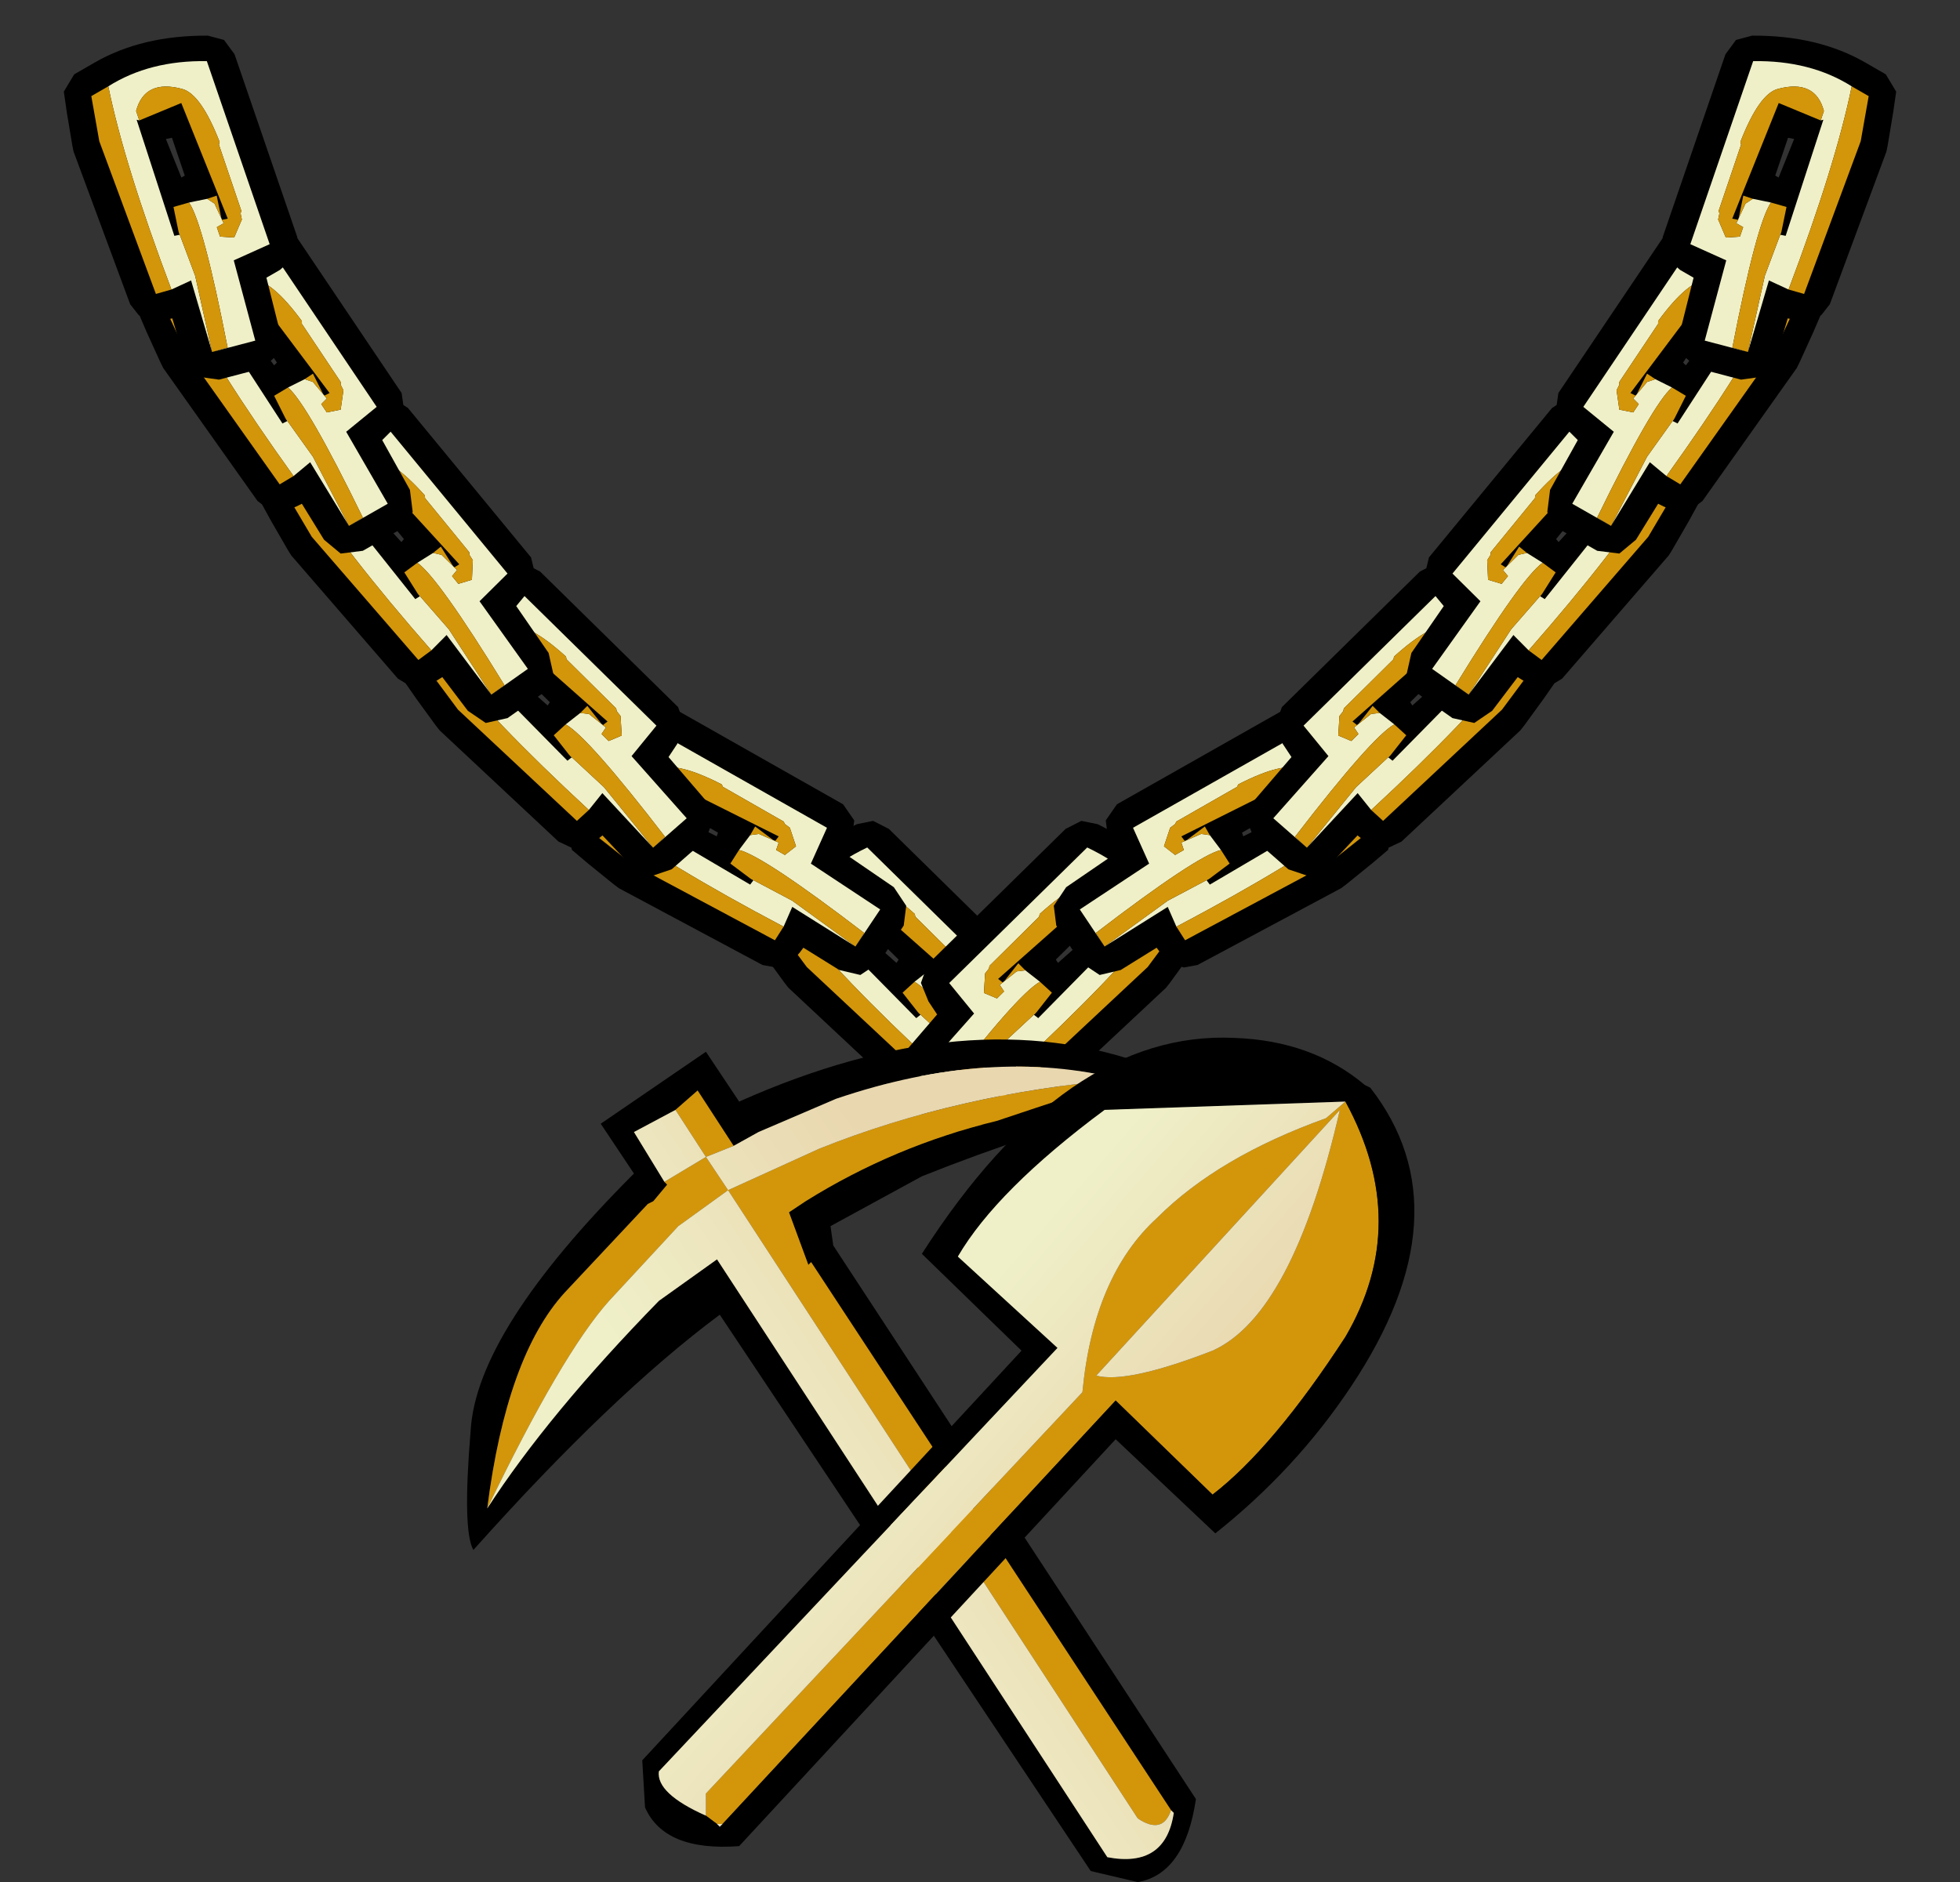 <?xml version="1.0" encoding="UTF-8" standalone="no"?>
<svg xmlns:xlink="http://www.w3.org/1999/xlink" height="34.0px" width="35.4px" xmlns="http://www.w3.org/2000/svg">
  <rect width="100%" height="100%" fill="#333333" stroke="none"/>
  <g transform="matrix(1.0, 0.0, 0.0, 1.0, -1.0, 0.0)">
    <use height="6.05" transform="matrix(0.981, -0.2, 0.2, 0.979, 14.258, 15.29)" width="4.95" xlink:href="#sprite0"/>
    <use height="6.05" transform="matrix(-0.981, -0.2, -0.2, 0.979, 23.042, 15.29)" width="4.95" xlink:href="#sprite0"/>
    <use height="6.05" transform="matrix(0.895, -0.446, 0.447, 0.894, 10.568, 13.832)" width="4.95" xlink:href="#sprite0"/>
    <use height="6.05" transform="matrix(0.981, -0.2, 0.2, 0.979, 7.958, 10.64)" width="4.95" xlink:href="#sprite0"/>
    <use height="6.05" transform="matrix(0.997, -0.096, 0.096, 0.995, 5.553, 7.391)" width="4.95" xlink:href="#sprite0"/>
    <use height="6.05" transform="matrix(1.001, 0.0, 0.0, 1.0, 3.499, 3.95)" width="4.95" xlink:href="#sprite0"/>
    <use height="6.05" transform="matrix(0.967, 0.259, -0.259, 0.966, 2.593, 0.013)" width="4.95" xlink:href="#sprite0"/>
    <use height="6.05" transform="matrix(-0.895, -0.446, -0.447, 0.894, 26.832, 13.832)" width="4.95" xlink:href="#sprite0"/>
    <use height="6.05" transform="matrix(-0.981, -0.2, -0.2, 0.979, 29.442, 10.64)" width="4.95" xlink:href="#sprite0"/>
    <use height="6.05" transform="matrix(-0.997, -0.096, -0.096, 0.995, 31.847, 7.391)" width="4.95" xlink:href="#sprite0"/>
    <use height="6.05" transform="matrix(-1.001, 0.0, 0.0, 1.0, 33.901, 3.95)" width="4.95" xlink:href="#sprite0"/>
    <use height="6.05" transform="matrix(-0.967, 0.259, 0.259, 0.966, 34.807, 0.013)" width="4.95" xlink:href="#sprite0"/>
    <use height="15.25" transform="matrix(1.0, 0.0, 0.0, 1.0, 9.45, 18.75)" width="17.1" xlink:href="#shape1"/>
  </g>
  <defs>
    <g id="sprite0" transform="matrix(1.0, 0.0, 0.0, 1.0, 0.4, 0.5)">
      <use height="6.05" transform="matrix(1.0, 0.0, 0.0, 1.0, -0.4, -0.5)" width="4.95" xlink:href="#shape0"/>
    </g>
    <g id="shape0" transform="matrix(1.0, 0.0, 0.0, 1.0, 0.4, 0.5)">
      <path d="M2.15 -0.45 L2.4 -0.25 4.35 2.65 4.4 3.0 4.2 3.3 4.0 3.5 4.5 4.4 4.55 4.8 4.35 5.1 3.65 5.5 3.25 5.55 2.95 5.3 2.55 4.65 2.45 4.7 2.2 4.8 1.95 4.75 1.75 4.6 0.05 2.2 0.0 2.1 -0.25 1.55 -0.4 1.2 -0.3 0.85 0.0 0.55 Q0.7 -0.15 1.85 -0.45 L2.15 -0.45 M1.6 1.55 L2.05 2.15 2.1 2.1 1.7 1.5 1.6 1.55" fill="#000000" fill-rule="evenodd" stroke="none"/>
      <path d="M2.6 2.4 L2.75 2.45 3.0 2.75 2.9 2.85 3.0 3.0 3.25 2.95 3.3 2.6 3.25 2.5 3.25 2.45 3.15 2.3 2.55 1.4 2.55 1.35 Q2.0 0.6 1.65 0.6 0.95 0.6 0.95 1.2 L1.05 1.35 1.0 1.35 2.2 3.2 2.3 3.15 2.25 3.1 2.75 3.8 3.4 5.05 3.65 4.9 Q2.65 2.85 2.3 2.55 L2.6 2.4 M0.35 0.9 Q0.95 0.25 1.95 0.0 L3.9 2.9 3.35 3.35 4.1 4.65 3.4 5.05 2.7 3.9 2.4 4.15 Q1.0 2.2 0.35 0.9" fill="#eff0c8" fill-rule="evenodd" stroke="none"/>
      <path d="M1.05 1.35 L0.95 1.2 Q0.95 0.6 1.65 0.6 2.0 0.6 2.55 1.35 L2.55 1.4 3.15 2.3 3.25 2.45 3.25 2.5 3.3 2.6 3.25 2.95 3.0 3.0 2.9 2.85 3.0 2.75 2.75 2.45 2.6 2.4 2.75 2.3 2.95 2.7 3.05 2.65 1.7 0.85 1.05 1.35 M2.3 2.55 Q2.65 2.85 3.65 4.9 L3.4 5.05 2.75 3.8 2.25 3.1 2.05 2.7 2.3 2.55 M0.1 1.15 L0.35 0.9 Q1.0 2.2 2.4 4.15 L2.15 4.3 0.45 1.9 0.1 1.15" fill="#d3960a" fill-rule="evenodd" stroke="none"/>
    </g>
    <g id="shape1" transform="matrix(1.0, 0.0, 0.0, 1.0, -9.45, -18.75)">
      <path d="M14.25 20.7 L13.6 19.7 13.2 20.05 12.45 20.45 13.0 21.35 13.05 21.4 12.8 21.7 12.7 21.75 11.2 23.35 Q10.15 24.5 9.8 27.25 10.9 25.55 12.9 23.5 L13.95 22.75 21.0 33.55 Q22.05 33.75 22.2 32.75 L22.15 32.7 15.65 22.8 15.6 22.85 15.25 21.9 15.55 21.7 Q17.15 20.7 19.0 20.25 L21.25 19.5 Q18.9 18.9 16.1 19.85 L14.7 20.45 14.25 20.7 M12.45 21.2 L11.85 20.3 13.75 19.0 14.35 19.9 Q18.5 18.05 21.75 19.25 L21.75 19.9 Q19.65 20.45 17.65 21.25 L16.0 22.15 16.05 22.5 22.6 32.5 Q22.4 33.85 21.55 34.0 L20.7 33.8 14.0 23.75 Q12.05 25.2 9.55 28.0 9.35 27.65 9.5 25.85 9.6 24.05 12.45 21.2" fill="#000000" fill-rule="evenodd" stroke="none"/>
      <path d="M14.25 20.7 L13.75 20.9 13.2 20.05 13.6 19.7 14.25 20.7 M13.0 21.35 L13.75 20.9 14.15 21.5 15.8 20.75 Q18.3 19.75 21.25 19.5 L19.0 20.25 Q17.15 20.7 15.55 21.7 L15.25 21.9 15.6 22.85 15.65 22.8 22.15 32.7 Q22.0 33.15 21.55 32.85 L14.15 21.5 13.25 22.15 12.0 23.5 Q11.15 24.45 9.8 27.25 10.15 24.5 11.2 23.35 L12.7 21.75 12.8 21.7 13.05 21.4 13.0 21.35" fill="#d3960a" fill-rule="evenodd" stroke="none"/>
      <path d="M13.2 20.05 L13.75 20.9 14.25 20.7 14.7 20.45 16.1 19.85 Q18.9 18.9 21.25 19.5 18.3 19.75 15.8 20.75 L14.15 21.5 13.75 20.9 13.0 21.35 12.45 20.45 13.2 20.05 M9.8 27.25 Q11.15 24.45 12.0 23.5 L13.25 22.15 14.15 21.5 21.55 32.85 Q22.0 33.15 22.15 32.7 L22.2 32.75 Q22.05 33.75 21.0 33.55 L13.95 22.75 12.9 23.5 Q10.9 25.55 9.8 27.25" fill="url(#gradient0)" fill-rule="evenodd" stroke="none"/>
      <path d="M14.05 32.95 L13.95 32.95 13.75 32.8 13.75 32.4 20.55 25.15 Q20.75 23.05 21.9 22.0 23.0 20.9 24.95 20.2 L25.3 19.9 Q26.5 22.1 25.3 24.15 24.0 26.15 22.9 27.0 L21.15 25.3 14.05 32.95 M20.8 24.85 Q21.35 25.0 22.9 24.4 24.35 23.75 25.2 20.05 L20.8 24.85" fill="#d3960a" fill-rule="evenodd" stroke="none"/>
      <path d="M13.95 32.95 L14.0 33.0 14.05 32.95 21.15 25.3 22.9 27.0 Q24.0 26.15 25.3 24.15 26.5 22.1 25.3 19.9 L20.95 20.05 Q19.0 21.5 18.3 22.7 L20.1 24.35 12.9 32.0 Q12.85 32.4 13.75 32.8 L13.95 32.95 M12.65 32.65 L12.6 31.8 19.45 24.4 17.65 22.65 Q20.25 18.6 23.3 18.75 24.7 18.8 25.65 19.6 L25.75 19.65 Q27.5 21.9 25.4 25.05 24.4 26.55 22.95 27.7 L21.15 26.0 14.35 33.35 Q13.0 33.45 12.65 32.65" fill="#000000" fill-rule="evenodd" stroke="none"/>
      <path d="M13.95 32.95 L14.05 32.95 14.0 33.0 13.95 32.95 M25.3 19.9 L24.95 20.2 Q23.0 20.9 21.9 22.0 20.75 23.05 20.55 25.15 L13.75 32.4 13.75 32.8 Q12.85 32.4 12.9 32.0 L20.1 24.35 18.3 22.7 Q19.0 21.5 20.95 20.05 L25.3 19.9 M20.8 24.85 L25.2 20.05 Q24.35 23.75 22.9 24.4 21.35 25.0 20.8 24.85" fill="url(#gradient1)" fill-rule="evenodd" stroke="none"/>
    </g>
    <linearGradient gradientTransform="matrix(0.003, -0.002, 0.006, 0.009, 17.55, 27.1)" gradientUnits="userSpaceOnUse" id="gradient0" spreadMethod="pad" x1="-819.2" x2="819.2">
      <stop offset="0.0" stop-color="#eff0c8"/>
      <stop offset="0.988" stop-color="#e9d7af"/>
    </linearGradient>
    <linearGradient gradientTransform="matrix(0.002, 0.002, -0.007, 0.008, 19.2, 26.3)" gradientUnits="userSpaceOnUse" id="gradient1" spreadMethod="pad" x1="-819.2" x2="819.2">
      <stop offset="0.0" stop-color="#eff0c8"/>
      <stop offset="0.988" stop-color="#e9d7af"/>
    </linearGradient>
  </defs>
</svg>
